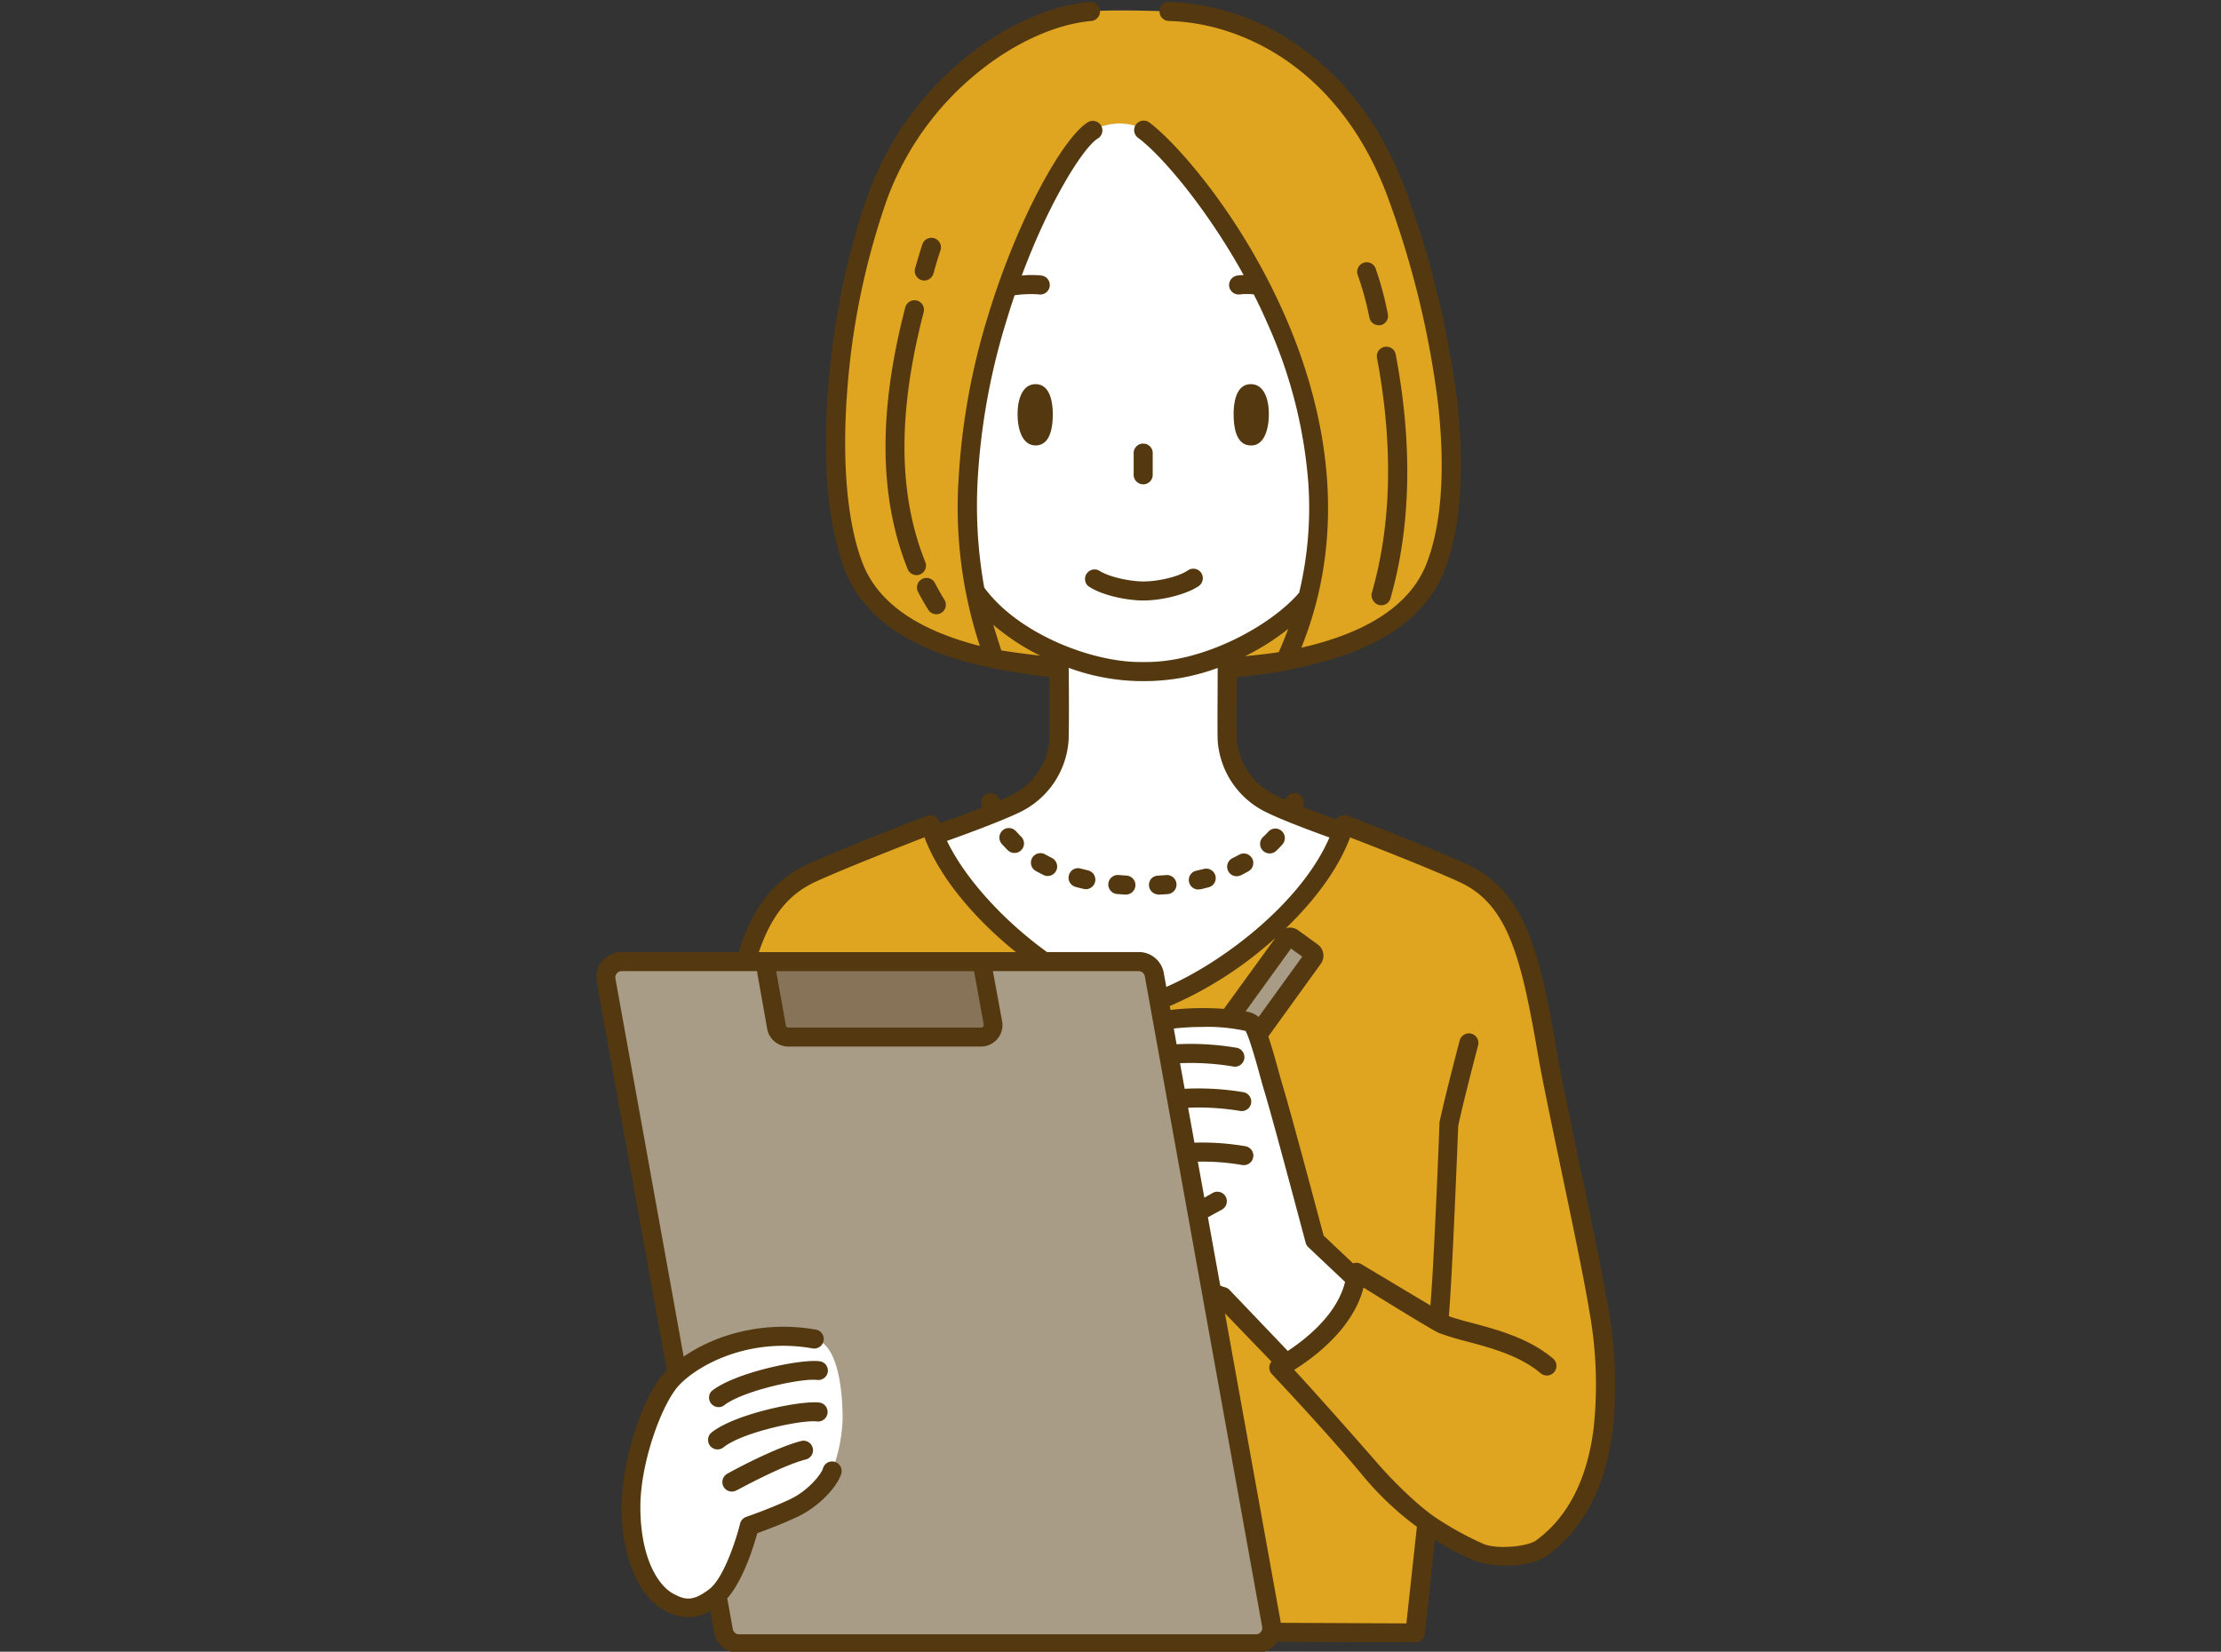 <svg id="レイヤー_1" data-name="レイヤー 1" xmlns="http://www.w3.org/2000/svg" viewBox="0 0 423.31 314.89"><rect x="0" y="0" width="423.31" height="314.89" fill="#333333" stroke="none"/><defs><style>.cls-1{fill:#e0a520;}.cls-2{fill:#fff;}.cls-3{fill:#a99c87;}.cls-4{fill:#877458;}.cls-5{fill:#543910;}</style></defs><path class="cls-1" d="M125.69,284.82c-.09-4.34,9.86-64.14,12.89-83.86s6-30,16.33-34.62c7.8-3.52,22.44-9.1,22.44-9.1,4.14,14.46,24.46,30.94,39.43,34.78,15-3.84,35.28-20.32,39.42-34.78,0,0,14.64,5.58,22.44,9.1C289,171,291.57,181.31,295,201c1.67,9.66,7.94,37.56,9.76,48.68s4,34.62-10.92,45.49c-2.23,1.62-8.79,2.24-11.93.81a62.75,62.75,0,0,1-9.91-5.55l-2.22,20.92-113-.61S126.2,309.89,125.69,284.82Z"/><path class="cls-2" d="M245.69,259.34,233,246c-3.44-.81-13.55-8.09-16-18.6s1.21-33,1.21-33c4.25-2.42,19.21-1.82,20.42-.4s3.24,9.7,4,12.33c1.55,5,7.88,28.91,7.88,28.91l7.48,7.08s-1.21,6.88-4.45,10.31A58.41,58.41,0,0,1,245.69,259.34Z"/><path class="cls-1" d="M266.51,37.75C257.4,12.29,238,2.57,222.84,2.17c0,0-10.71-.41-15,0-13.54,1.29-32.75,13.75-40.64,35.38s-10.92,54-4.45,70.56,31.75,18.2,37.61,19.21l1.47-2.57-.06,0v0s-11.53-4.77-16-12.44C178.6,73.38,201.3,29,208.28,24.81c4.25-2,7.69-1.21,9.71,0,9.45,7,40.64,42.27,30.94,89-1.82,3.16-8.24,7.48-13.57,10.14l.62,3.4c5.87-1,31.14-2.63,37.61-19.21S275.41,62.62,266.51,37.75Z"/><path class="cls-2" d="M216.78,192c14.5-3.73,34.05-19.33,39-33.45-4.6-1.64-10.67-3.89-13.63-5.37a14.7,14.7,0,0,1-8.23-12.13c-.08-2.2-.07-10.32,0-16.44,5.55-2.54,13.06-7.39,15.05-10.85,9.7-46.7-21.49-82-30.94-89-2-1.21-5.46-2-9.71,0-7,4.23-29.68,48.57-22.5,87.44,4.5,7.67,16,12.44,16,12.44v0l.08,0c0,6.09.05,14.13,0,16.31a14.69,14.69,0,0,1-8.22,12.13c-3.41,1.7-10.93,4.42-15.59,6.06C183.37,173.19,202.51,188.35,216.78,192Z"/><path class="cls-3" d="M246,180.33l-9.21,12.74c2,.35,2.66.79,3,1.22a1.11,1.11,0,0,1,.12.16l8.79-12.15Z"/><path class="cls-3" d="M239.44,313.33H140.85a3,3,0,0,1-3-2.49l-22.36-124a3,3,0,0,1,3-3.56h98.59a3,3,0,0,1,3,2.49l22.37,124A3,3,0,0,1,239.44,313.33Z"/><path class="cls-2" d="M158.6,280.42c-.52,1.65-3.34,5.16-7.13,7s-8.64,3.49-8.64,3.49-2.58,10.46-6.52,13.49-6.22,2.43-8.8,1.06c-5.13-2.71-7.12-12.58-7.28-18.19S123.57,267.84,128,263s15-9.81,27.14-7.73c5.31.91,5.46,12.89,5.46,15.16A30.89,30.89,0,0,1,158.6,280.42Z"/><path class="cls-4" d="M150.26,197.71H187a2.3,2.3,0,0,0,2.25-2.7l-2.11-11.69H145.75l2.25,12.5A2.3,2.3,0,0,0,150.26,197.71Z"/><path class="cls-5" d="M176.92,116.25a1.81,1.81,0,1,0,3.08-1.92c-.63-1-1.24-2.09-1.8-3.17a1.82,1.82,0,0,0-1.06-.9,1.86,1.86,0,0,0-1.39.12,1.82,1.82,0,0,0-.78,2.45C175.58,114,176.24,115.15,176.92,116.25Z"/><path class="cls-5" d="M172.54,58.6c-5.18,19.95-5,36.27.46,49.91a1.81,1.81,0,1,0,3.36-1.36c-5.19-12.89-5.29-28.47-.31-47.64a1.81,1.81,0,1,0-3.51-.91Z"/><path class="cls-5" d="M175.68,53.41a1.59,1.59,0,0,0,.48.07,1.83,1.83,0,0,0,1.75-1.33c.49-1.76.92-3.19,1.37-4.53a1.82,1.82,0,0,0-3.45-1.14c-.46,1.39-.91,2.89-1.42,4.7a1.81,1.81,0,0,0,1.27,2.23Z"/><path class="cls-5" d="M261.69,114.45a1.82,1.82,0,0,0,1.09.87,2.08,2.08,0,0,0,.5.07,1.82,1.82,0,0,0,1.74-1.32c3.9-13.69,4.24-29.33,1-46.49a1.8,1.8,0,0,0-2.12-1.45,1.8,1.8,0,0,0-1.45,2.11c3.11,16.61,2.79,31.69-1,44.83A1.84,1.84,0,0,0,261.69,114.45Z"/><path class="cls-5" d="M262.15,51.08a1.82,1.82,0,0,0-3.41,1.25A57.13,57.13,0,0,1,261,60.57,1.82,1.82,0,0,0,262.73,62a2.33,2.33,0,0,0,.38,0,1.81,1.81,0,0,0,1.4-2.16A62.19,62.19,0,0,0,262.15,51.08Z"/><path class="cls-5" d="M228.4,169.54a1.81,1.81,0,0,0,.4,0c.53-.12,1.06-.25,1.57-.39a1.76,1.76,0,0,0,1.1-.84,1.81,1.81,0,0,0-2-2.66L228,166a1.76,1.76,0,0,0-1.14.79,1.82,1.82,0,0,0,1.53,2.79Z"/><path class="cls-5" d="M242,162.7a1.8,1.8,0,0,0,1.26-.51c.41-.39.8-.8,1.17-1.21a1.83,1.83,0,0,0-.15-2.56,1.81,1.81,0,0,0-2.56.15c-.31.34-.64.68-1,1a1.83,1.83,0,0,0-.05,2.57A1.8,1.8,0,0,0,242,162.7Z"/><path class="cls-5" d="M235.69,167.05a1.79,1.79,0,0,0,.79-.18c.5-.24,1-.5,1.46-.76a1.81,1.81,0,1,0-1.76-3.17c-.42.23-.85.45-1.28.66a1.82,1.82,0,0,0,.79,3.45Z"/><path class="cls-5" d="M212.9,170.44l1.58.11h.11a1.82,1.82,0,0,0,1.81-1.72,1.76,1.76,0,0,0-.46-1.31,1.82,1.82,0,0,0-1.25-.6l-1.49-.1a1.77,1.77,0,0,0-1.32.42,1.8,1.8,0,0,0-.64,1.23A1.83,1.83,0,0,0,212.9,170.44Zm1.69-.25Z"/><path class="cls-5" d="M220.76,170.56h.1l1.59-.1a1.82,1.82,0,1,0-.3-3.62l-1.48.1a1.79,1.79,0,0,0-1.26.59,1.83,1.83,0,0,0,1.35,3Zm0-.37Z"/><path class="cls-5" d="M200.47,163.55c-.43-.21-.86-.44-1.28-.67a1.81,1.81,0,0,0-2.63,2.08,1.8,1.8,0,0,0,.86,1.09c.47.26,1,.52,1.45.76a1.71,1.71,0,0,0,.8.19,1.79,1.79,0,0,0,1.63-1,1.77,1.77,0,0,0,.09-1.39A1.84,1.84,0,0,0,200.47,163.55Z"/><path class="cls-5" d="M205,169.08c.51.14,1,.27,1.57.39a1.75,1.75,0,0,0,.4.05,1.82,1.82,0,0,0,.4-3.59l-1.42-.35a1.8,1.8,0,0,0-1.38.17,1.86,1.86,0,0,0-.85,1.11A1.81,1.81,0,0,0,205,169.08Z"/><path class="cls-5" d="M193.65,158.48a1.81,1.81,0,0,0-3.17,1.09,1.8,1.8,0,0,0,.45,1.31c.36.41.75.82,1.16,1.22a1.81,1.81,0,1,0,2.53-2.6C194.28,159.17,194,158.83,193.65,158.48Z"/><path class="cls-5" d="M156.27,259.52c-3.57-.5-16.26,2.14-20.65,5.69A1.82,1.82,0,0,0,137.9,268c3.55-2.87,15-5.33,17.88-4.92a1.84,1.84,0,0,0,2-1.56A1.81,1.81,0,0,0,156.27,259.52Z"/><path class="cls-5" d="M156.27,267.4c-3.56-.49-16.26,2.15-20.65,5.7a1.76,1.76,0,0,0-.66,1.22,1.83,1.83,0,0,0,.39,1.33,1.82,1.82,0,0,0,2.55.27c3.55-2.87,15-5.32,17.88-4.92a1.82,1.82,0,0,0,.49-3.6Z"/><path class="cls-5" d="M154.07,274.92a1.78,1.78,0,0,0-1.37-.2c-5,1.25-13.72,6-14.09,6.24a1.82,1.82,0,0,0-.71,2.46,1.81,1.81,0,0,0,2.47.71c.08,0,8.64-4.75,13.21-5.89a1.81,1.81,0,0,0,1.12-.83,1.78,1.78,0,0,0,.2-1.37A1.81,1.81,0,0,0,154.07,274.92Z"/><path class="cls-5" d="M197.38,73.23c-2.54,0-3.44,2.94-3.44,5.69,0,2.92.9,6,3.44,6,1.49,0,3.28-1,3.28-6C200.66,77.21,200.34,73.23,197.38,73.23Z"/><path class="cls-5" d="M241.84,78.92c0-2.75-.9-5.69-3.44-5.69-3,0-3.28,4-3.28,5.69,0,5,1.78,6,3.28,6C240.94,85,241.84,81.84,241.84,78.92Z"/><path class="cls-5" d="M306.52,249.35c-1-6.1-3.28-17-5.5-27.57-1.8-8.62-3.51-16.76-4.26-21.12-3.27-18.92-5.86-30.78-17.37-36-7.83-3.53-22.4-9.09-22.54-9.14a1.77,1.77,0,0,0-1.46.07,1.84,1.84,0,0,0-.7.63c-2-.71-4.22-1.55-6.31-2.36,0-.2.09-.4.12-.59a1.82,1.82,0,0,0-2.89-1.71,1.84,1.84,0,0,0-.64.91c-.76-.33-1.45-.64-2-.93A12.91,12.91,0,0,1,235.74,141c-.09-2.15-.07-7.6,0-11.91l.54-.06c1-.1,2-.2,2.41-.26a83.43,83.43,0,0,0,19-4.4c9-3.49,14.93-8.74,17.61-15.6,3.13-8,3.94-19.4,2.34-32.94a180.43,180.43,0,0,0-9.4-38.69C263.9,25.06,257.1,15.62,248,9.09A45.77,45.77,0,0,0,222.89.35a1.8,1.8,0,0,0-1.3.5A1.78,1.78,0,0,0,221,2.12,1.8,1.8,0,0,0,222.79,4c14.5.39,33.16,9.62,42,34.38A176.26,176.26,0,0,1,274,76.25c1.53,13,.8,23.74-2.11,31.2-2.29,5.88-7.52,10.43-15.54,13.53a58.5,58.5,0,0,1-8.32,2.49c9.72-24.1,3.72-47.62-3.08-63.17-8.68-19.86-21.19-33.47-25.89-36.95a1.76,1.76,0,0,0-1.35-.33,1.79,1.79,0,0,0-1.19.71,1.81,1.81,0,0,0-.34,1.35,1.84,1.84,0,0,0,.72,1.19c4.71,3.49,13.31,13.81,20.13,26.17a8.92,8.92,0,0,0-1.25.1,1.83,1.83,0,0,0-1.5,2.09,1.82,1.82,0,0,0,2.09,1.49,12.4,12.4,0,0,1,2.58,0c1,1.92,1.87,3.82,2.68,5.68a90.62,90.62,0,0,1,7.73,30.33A69.32,69.32,0,0,1,247.61,113c-5.49,6.37-18.15,13.21-29.12,13.21h-1.21c-9.31,0-23.29-5.43-29.69-14.2a88.58,88.58,0,0,1-1.26-20.35,126.52,126.52,0,0,1,5.5-30.53c.48-1.6,1-3.22,1.55-4.84a21.56,21.56,0,0,1,4.59-.17,1.81,1.81,0,0,0,2.09-1.49,1.82,1.82,0,0,0-1.49-2.09,16.46,16.46,0,0,0-3.83,0c5.44-14.62,11.88-24.55,14.48-26.12a1.81,1.81,0,0,0-.5-3.32,1.81,1.81,0,0,0-1.38.21c-4.63,2.8-13.37,18.27-19,36.81a130,130,0,0,0-5.65,31.41,84.51,84.51,0,0,0,4.06,31.61A57.48,57.48,0,0,1,180,121c-8-3.1-13.25-7.65-15.55-13.53-2.94-7.53-4-19.11-3-32.59A142.05,142.05,0,0,1,169,38.17a56,56,0,0,1,17.62-24.55C193.47,8.1,201.3,4.58,208,4a1.85,1.85,0,0,0,1.23-.65A1.81,1.81,0,0,0,209,.77a1.76,1.76,0,0,0-1.32-.41c-14.46,1.29-34.16,14.55-42.18,36.57-7.55,20.69-11.39,54-4.44,71.84,2.68,6.86,8.61,12.11,17.62,15.6,7.2,2.79,14.6,3.8,19,4.4l2.35.34c0,4.3,0,9.73,0,11.89a12.92,12.92,0,0,1-7.23,10.57c-.62.32-1.4.67-2.28,1a1.84,1.84,0,0,0-.67-1,1.79,1.79,0,0,0-1.34-.34A1.81,1.81,0,0,0,187,153.3c0,.23.08.46.13.7-2.58,1-5.46,2.05-8,2.94a.76.76,0,0,1-.06-.2,1.81,1.81,0,0,0-.94-1.12,1.77,1.77,0,0,0-1.46-.07c-.14,0-14.71,5.61-22.54,9.14-5.41,2.44-9.16,6.44-11.81,12.6a43.44,43.44,0,0,0-1.55,4.22H118.49a4.83,4.83,0,0,0-4.76,5.69l13.36,74.08,0,0-.45.46c-3,3.29-5,8.95-5.91,12a50.74,50.74,0,0,0-2.29,13.46,34.76,34.76,0,0,0,1.82,11.42c1.43,4,3.65,6.91,6.42,8.38a9.58,9.58,0,0,0,4.55,1.33,8.44,8.44,0,0,0,4.16-1.2l.72,4a4.84,4.84,0,0,0,4.76,4h98.59a4.85,4.85,0,0,0,3.72-1.73l.3-.41,26.29.12a1.8,1.8,0,0,0,1.8-1.62l1.91-18a39.7,39.7,0,0,0,7.69,4.06c4.3,1.57,10.85,1.09,13.73-1,6.91-5,11.11-13.07,12.48-23.89A82.42,82.42,0,0,0,306.52,249.35ZM237.3,125.1a44.62,44.62,0,0,0,8.23-5.22c-.53,1.44-1.13,2.91-1.81,4.45C242.23,124.58,239.26,124.91,237.3,125.1Zm45.33,169.19a61.77,61.77,0,0,1-8.7-4.77c-2.94-1.89-7.62-6.23-11.39-10.56-5.29-6.08-12.56-14.23-15.88-17.81,3.61-2.24,11.21-7.77,13.22-15.68,2.33,1.45,13.16,8.16,14.34,8.64a52,52,0,0,0,5.28,1.61c4.54,1.21,10.19,2.72,14.14,6.08A1.82,1.82,0,1,0,296,259c-4.57-3.89-10.66-5.51-15.56-6.82-1.6-.42-3.11-.83-4.3-1.26.68-7.67,1.78-36.06,1.79-36.28.95-4.54,3.5-14.23,3.79-15.36a1.81,1.81,0,1,0-3.51-.92c-.29,1.1-2.88,10.94-3.86,15.66a1.54,1.54,0,0,0,0,.3c-.29,8-1.21,29.19-1.73,34.55L259.46,241a1.8,1.8,0,0,0-1.57-.14l-5.62-5.31c-1.11-4.19-6.36-23.91-7.77-28.49-.19-.61-.45-1.56-.76-2.67-.8-2.92-1.43-5.09-2-6.8l10-13.85a2.66,2.66,0,0,0-.6-3.7l-3.73-2.7a2.64,2.64,0,0,0-2.33-.38c5.89-5.69,10.17-11.72,12.24-17.31,4.44,1.71,14.58,5.67,20.57,8.38,4.53,2,7.56,5.35,9.83,10.73s3.67,12.24,5.45,22.54c.76,4.42,2.47,12.57,4.29,21.26,2.2,10.5,4.48,21.37,5.46,27.4a78.49,78.49,0,0,1,.82,22.32c-1.23,9.79-4.94,17-11,21.41C291.06,294.88,285.14,295.43,282.63,294.29Zm-138.29-2c1.53-.55,5-1.84,7.92-3.25,4-1.94,7.44-5.77,8.09-8.13a1.8,1.8,0,0,0-.18-1.38,1.81,1.81,0,0,0-3.32.42c-.27,1-2.69,4.15-6.16,5.82-3.65,1.75-8.4,3.39-8.45,3.41a1.81,1.81,0,0,0-1.18,1.28c-.67,2.74-3.05,10.33-5.86,12.49-3.24,2.5-4.75,2-6.84.9-2.91-1.54-6.31-6.81-6.31-16.59,0-8.33,4-19.42,7.26-23.05,3.66-4,13.47-9.28,25.48-7.16a1.82,1.82,0,1,0,.64-3.58,35.35,35.35,0,0,0-17.38,1.31,32.21,32.21,0,0,0-7.75,3.84l-13-72.05a1.19,1.19,0,0,1,.27-1,1.17,1.17,0,0,1,.92-.43h25.78l1.95,11a4.1,4.1,0,0,0,4,3.38H187a4.1,4.1,0,0,0,4-4.83l-1.76-9.55h27.77a1.21,1.21,0,0,1,1.19,1l22.36,124a1.18,1.18,0,0,1-.26,1h0a1.18,1.18,0,0,1-.93.43H140.85a1.2,1.2,0,0,1-1.18-1l-1.06-5.85C141.62,301.3,143.59,295,144.34,292.28Zm.29-110.77c2.43-7.08,5.75-11.13,11-13.51,6-2.7,16.13-6.66,20.57-8.38,2.45,6.6,8,13.82,15.6,20.37.57.49,1.18,1,1.84,1.52Zm59.06-54.2a41.05,41.05,0,0,0,13.59,2.53h1.21a40.26,40.26,0,0,0,13.59-2.51c0,4.26-.07,11.22,0,13.81a16.43,16.43,0,0,0,9.23,13.68c2.74,1.37,8,3.36,12.07,4.83-5.13,12-19.69,23.5-31.09,28.49l-.48-2.65a4.83,4.83,0,0,0-4.76-4H199.55c-8.44-6.1-15.7-14.17-19.06-21.19,4.75-1.69,10.89-4,13.95-5.5a16.45,16.45,0,0,0,9.23-13.68C203.77,138.45,203.73,130.93,203.69,127.31Zm-16.3,68.41a.46.46,0,0,1-.36.17H150.26a.47.47,0,0,1-.47-.39l-1.86-10.36h37.72l1.84,10.19A.49.49,0,0,1,187.39,195.72Zm50-2.9,8.67-12,2.14,1.55-8.31,11.49A4.9,4.9,0,0,0,237.42,192.82Zm-4.48,37.76a1.78,1.78,0,0,0,.85-1.09,1.81,1.81,0,0,0-2.64-2.07l-1.58.9-1.24-6.86a43.21,43.21,0,0,1,8.44.63,1.82,1.82,0,0,0,1.83-2.81,1.83,1.83,0,0,0-1.16-.76,48.86,48.86,0,0,0-9.76-.69l-1.2-6.66a48.29,48.29,0,0,1,9.88.61,1.82,1.82,0,0,0,2.12-1.45,1.82,1.82,0,0,0-1.45-2.12,52.16,52.16,0,0,0-11.21-.65l-.88-4.88a48.8,48.8,0,0,1,10,.61,1.82,1.82,0,1,0,.67-3.57,52.62,52.62,0,0,0-11.33-.65l-.53-3a48.23,48.23,0,0,1,5.35-.3,33.51,33.51,0,0,1,8.33.76c.74,1.27,2.23,6.67,2.8,8.75.31,1.14.58,2.12.79,2.78,1.46,4.74,7.2,26.37,7.86,28.85a1.82,1.82,0,0,0,.51.85l7,6.62c-1.49,6.14-7.35,10.82-10.91,13.16l-11.11-11.64a1.8,1.8,0,0,0-.9-.51,5,5,0,0,1-.87-.33l-2.35-13Zm.36-38.26c-1.21-.09-2.43-.13-3.64-.14a53.38,53.38,0,0,0-6.55.35l-.13-.74A73,73,0,0,0,241.73,180c.46-.4.91-.79,1.35-1.19Zm9.06,67.25a1.74,1.74,0,0,0-.38.84,1.77,1.77,0,0,0,.47,1.55c.1.11,10.4,11,17.31,19.33a58.32,58.32,0,0,0,10.32,9.77l-2,18.42-23.93-.11-10.65-59ZM198.34,125c-2.16-.24-5.53-.67-7.49-1-.51-1.55-1.12-3.48-1.54-4.89a42.8,42.8,0,0,0,8.21,5.52C197.78,124.77,198.06,124.9,198.34,125Z"/><path class="cls-5" d="M209.41,108.74a1.82,1.82,0,0,0-2,3c2.61,1.78,7.37,2.74,10.53,2.74s7.91-1,10.52-2.74a1.83,1.83,0,0,0,.48-2.53,1.82,1.82,0,0,0-2.52-.48c-1.91,1.31-5.89,2.12-8.48,2.12S211.32,110,209.41,108.74Z"/><path class="cls-5" d="M217.89,92.34a1.82,1.82,0,0,0,1.81-1.82v-4a1.82,1.82,0,1,0-3.63,0v4A1.83,1.83,0,0,0,217.89,92.34Z"/></svg>